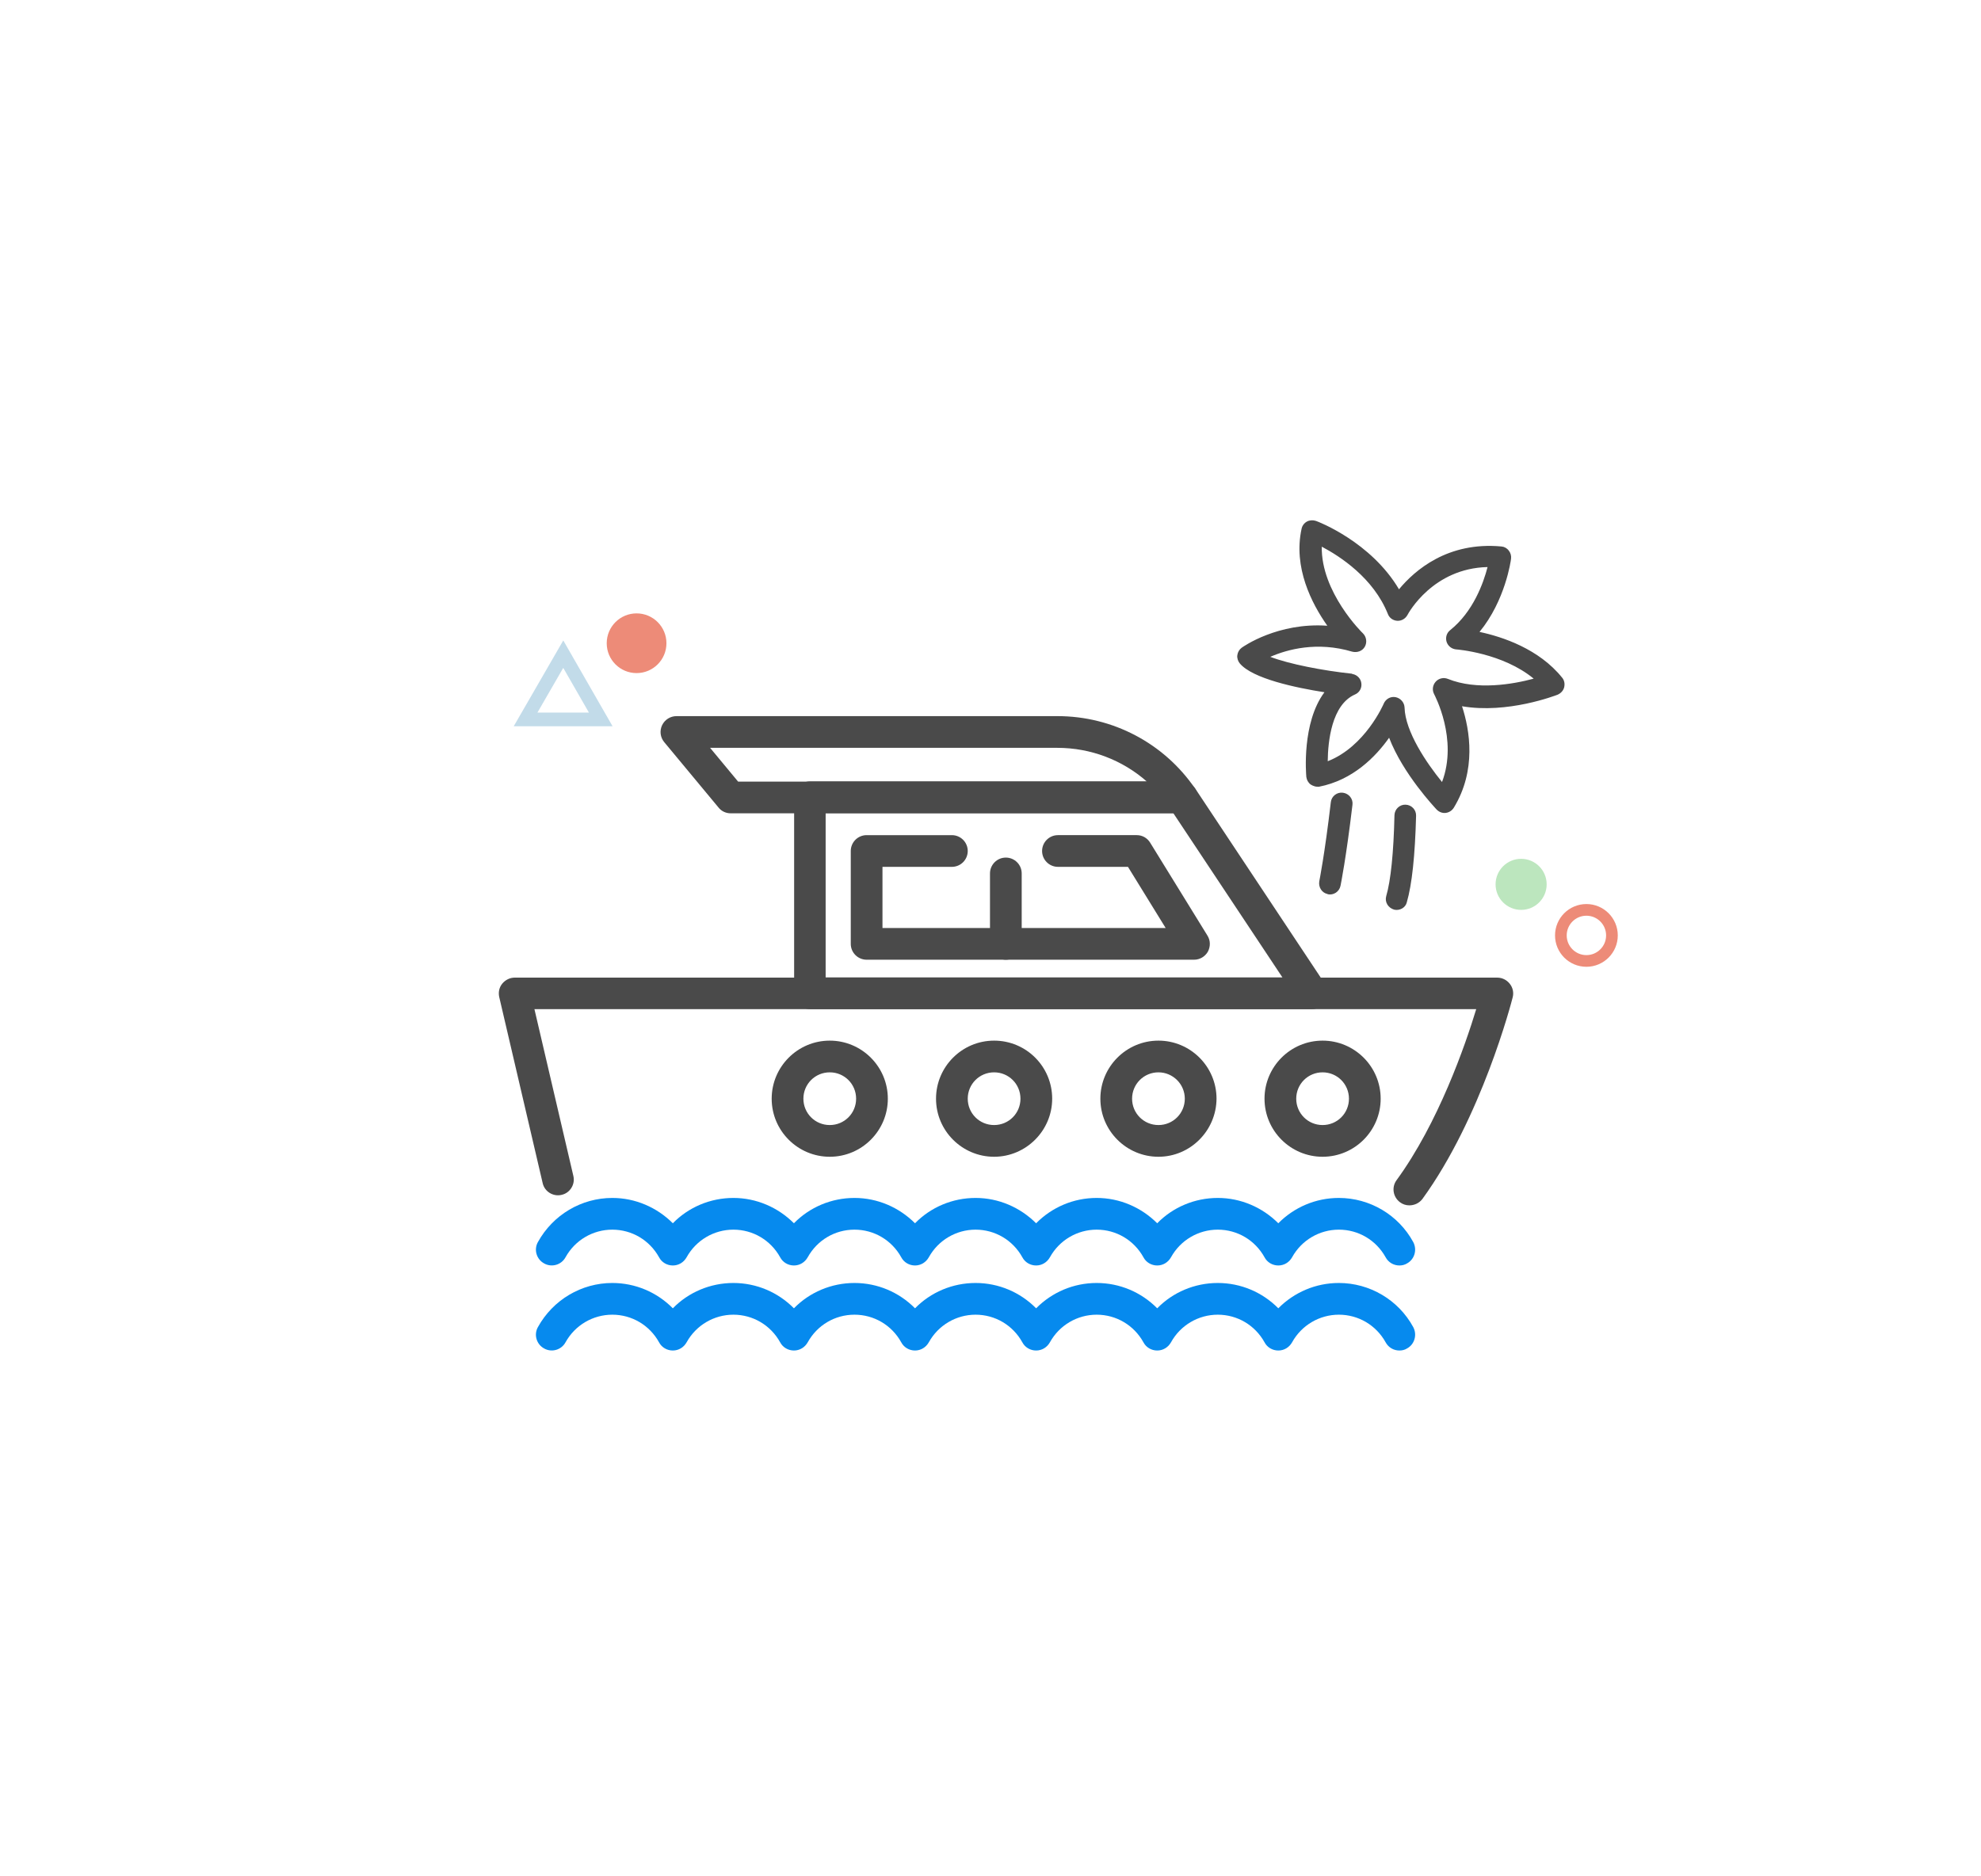 <?xml version="1.0" encoding="utf-8"?>
<!-- Generator: Adobe Illustrator 27.5.0, SVG Export Plug-In . SVG Version: 6.00 Build 0)  -->
<svg version="1.1" id="_x3C_Layer_x3E_" xmlns="http://www.w3.org/2000/svg" xmlns:xlink="http://www.w3.org/1999/xlink" x="0px"
	 y="0px" viewBox="0 0 96.19 91.11" style="enable-background:new 0 0 96.19 91.11;" xml:space="preserve">
<style type="text/css">
	.st0{fill:#FFFFFF;}
	.st1{fill:#FFDDAF;}
	.st2{fill:#F3F0FF;}
	.st3{fill:#ECE8FF;}
	.st4{fill:#FAE8DC;}
	.st5{fill:#F0EFFF;}
	.st6{fill:#B9B6EC;}
	.st7{fill:#D9D4F9;}
	.st8{fill:#FFCB80;}
	.st9{fill:#E4DEFF;}
	.st10{fill:#E0DCF7;}
	.st11{opacity:0.5;}
	.st12{opacity:0.4;}
	.st13{fill:#F2F1FF;}
	.st14{fill:#F1EEFF;}
	.st15{fill:#FFB46A;}
	.st16{fill:#403672;}
	.st17{fill:#F14E3F;}
	.st18{fill:#FF6A51;}
	.st19{fill:#2D265C;}
	.st20{fill:#FAC6B0;}
	.st21{fill:#FB9071;}
	.st22{fill:#22263F;}
	.st23{fill:#2A2C4B;}
	.st24{fill:#8980ED;}
	.st25{fill:#262F36;}
	.st26{fill:#F3BAA3;}
	.st27{fill:#FFBE61;}
	.st28{fill:#FF9F51;}
	.st29{fill:#7671DB;}
	.st30{fill:#E5E6F0;}
	.st31{fill:#BBD9B9;}
	.st32{fill:#D1E6D0;}
	.st33{fill:#A4CDA2;}
	.st34{fill:#8EC18B;}
	.st35{fill:#B4B5D6;}
	.st36{fill:#F66569;}
	.st37{fill:#4D4D80;}
	.st38{fill:#6667AA;}
	.st39{fill:#8484BB;}
	.st40{fill:#E7F1F9;}
	.st41{fill:#D8E6FF;}
	.st42{opacity:0.7;fill:#97BBFF;}
	.st43{fill:#DBE9FF;}
	.st44{opacity:0.5;fill:#BEDBFF;}
	.st45{fill:#BECDFF;}
	.st46{fill:#0B3563;}
	.st47{fill:#96BFF7;}
	.st48{fill:#FF8632;}
	.st49{fill:#FF7B35;}
	.st50{fill:#10477B;}
	.st51{fill:#EE5F19;}
	.st52{fill:#FFAD73;}
	.st53{fill:#FB9E38;}
	.st54{fill:#E55F00;}
	.st55{fill:#6B97F5;}
	.st56{fill:#4680E0;}
	.st57{fill:#083057;}
	.st58{fill:#0D458D;}
	.st59{fill:#1E3865;}
	.st60{fill:#F38E4E;}
	.st61{fill:#FFE0C5;}
	.st62{fill:#2D3554;}
	.st63{fill:#D3E0FF;}
	.st64{fill:#25468E;}
	.st65{fill:#F18018;}
	.st66{fill:#FF902B;}
	.st67{opacity:0.5;fill:#EF7100;}
	.st68{fill:#2C5CB3;}
	.st69{fill:#E6EEFF;}
	.st70{fill:#FF9123;}
	.st71{fill:#F9BA85;}
	.st72{opacity:0.5;fill:#F0B889;}
	.st73{fill:#A8C1FF;}
	.st74{fill:#8DAEF0;}
	.st75{fill:#3D0046;}
	.st76{fill:#9F0070;}
	.st77{fill:#4A4A4A;}
	.st78{fill:#068AEE;}
	.st79{fill:#068AEE;stroke:#068AEE;stroke-width:0.5;stroke-miterlimit:10;}
	.st80{fill:#4A4A4A;stroke:#4A4A4A;stroke-width:0.25;stroke-miterlimit:10;}
	.st81{fill:#ED8B78;stroke:#ED8B78;stroke-width:0.25;stroke-miterlimit:10;}
	.st82{fill:#C2DBE9;}
	.st83{fill:#BCE6BE;}
	.st84{fill:#ED8B78;}
	.st85{fill:none;stroke:#ED8B78;stroke-width:2;stroke-linecap:round;stroke-miterlimit:10;}
	.st86{fill:none;stroke:#C2DBE9;stroke-width:2;stroke-linecap:round;stroke-miterlimit:10;}
	.st87{fill:none;stroke:#BCE6BE;stroke-width:2;stroke-linecap:round;stroke-miterlimit:10;}
	.st88{fill:none;stroke:#ED8B78;stroke-linecap:round;stroke-miterlimit:10;}
	.st89{fill:none;stroke:#BCE6BE;stroke-linecap:round;stroke-miterlimit:10;}
	.st90{fill:none;stroke:#ED8B78;stroke-miterlimit:10;}
	.st91{fill:#464646;}
	.st92{fill:#3168CC;}
	.st93{stroke:#068AEE;stroke-width:0.5;stroke-miterlimit:10;}
	.st94{fill:#FFFFFF;stroke:#068AEE;stroke-width:0.5;stroke-miterlimit:10;}
	.st95{fill:none;stroke:#ED8B78;stroke-width:1.027;stroke-linecap:round;stroke-miterlimit:10;}
	.st96{fill:none;stroke:#C2DBE9;stroke-width:1.027;stroke-linecap:round;stroke-miterlimit:10;}
	.st97{fill:none;stroke:#BCE6BE;stroke-width:1.027;stroke-linecap:round;stroke-miterlimit:10;}
	.st98{fill:none;stroke:#3168CC;stroke-width:1.027;stroke-linecap:round;stroke-miterlimit:10;}
	.st99{fill:none;stroke:#ED8B78;stroke-width:0.567;stroke-linecap:round;stroke-miterlimit:10;}
	.st100{fill:none;stroke:#C2DBE9;stroke-width:0.567;stroke-miterlimit:10;}
	.st101{fill:none;stroke:#BCE6BE;stroke-width:0.567;stroke-linecap:round;stroke-miterlimit:10;}
	.st102{fill:none;stroke:#C2DBE9;stroke-width:0.665;stroke-linecap:round;stroke-miterlimit:10;}
</style>
<g>
	<path class="st77" d="M68.43,58.54c-0.16,0-0.32-0.05-0.45-0.15c-0.34-0.25-0.42-0.73-0.17-1.07c2.03-2.78,3.34-6.56,3.87-8.31
		H25.95l1.89,8.1c0.1,0.41-0.16,0.83-0.57,0.92c-0.41,0.1-0.83-0.16-0.92-0.57l-2.11-9.04c-0.05-0.23,0-0.47,0.15-0.65
		c0.15-0.18,0.37-0.29,0.6-0.29H72.7c0.24,0,0.46,0.11,0.61,0.3c0.15,0.19,0.2,0.43,0.14,0.66c-0.06,0.24-1.51,5.84-4.39,9.8
		C68.9,58.44,68.67,58.54,68.43,58.54z"/>
	<path class="st77" d="M63.71,49.01H39.33c-0.42,0-0.77-0.34-0.77-0.77v-9.52c0-0.42,0.34-0.77,0.77-0.77h18.06
		c0.26,0,0.5,0.13,0.64,0.34l6.32,9.52c0.16,0.24,0.17,0.54,0.04,0.79C64.25,48.86,63.99,49.01,63.71,49.01z M40.09,47.47h22.18
		l-5.3-7.98H40.09V47.47z"/>
	<path class="st77" d="M40.29,56.18c-1.55,0-2.82-1.26-2.82-2.82c0-1.55,1.26-2.82,2.82-2.82c1.55,0,2.82,1.26,2.82,2.82
		C43.11,54.91,41.85,56.18,40.29,56.18z M40.29,52.08c-0.71,0-1.28,0.57-1.28,1.28c0,0.71,0.57,1.28,1.28,1.28
		c0.71,0,1.28-0.57,1.28-1.28C41.57,52.65,41,52.08,40.29,52.08z"/>
	<path class="st77" d="M48.27,56.18c-1.55,0-2.82-1.26-2.82-2.82c0-1.55,1.26-2.82,2.82-2.82s2.82,1.26,2.82,2.82
		C51.09,54.91,49.82,56.18,48.27,56.18z M48.27,52.08c-0.71,0-1.28,0.57-1.28,1.28c0,0.71,0.57,1.28,1.28,1.28
		c0.71,0,1.28-0.57,1.28-1.28C49.55,52.65,48.98,52.08,48.27,52.08z"/>
	<path class="st77" d="M56.25,56.18c-1.55,0-2.82-1.26-2.82-2.82c0-1.55,1.26-2.82,2.82-2.82c1.55,0,2.82,1.26,2.82,2.82
		C59.06,54.91,57.8,56.18,56.25,56.18z M56.25,52.08c-0.71,0-1.28,0.57-1.28,1.28c0,0.71,0.57,1.28,1.28,1.28
		c0.71,0,1.28-0.57,1.28-1.28C57.53,52.65,56.95,52.08,56.25,52.08z"/>
	<path class="st77" d="M64.22,56.18c-1.55,0-2.82-1.26-2.82-2.82c0-1.55,1.26-2.82,2.82-2.82c1.55,0,2.82,1.26,2.82,2.82
		C67.04,54.91,65.78,56.18,64.22,56.18z M64.22,52.08c-0.71,0-1.28,0.57-1.28,1.28c0,0.71,0.57,1.28,1.28,1.28
		c0.71,0,1.28-0.57,1.28-1.28C65.5,52.65,64.93,52.08,64.22,52.08z"/>
	<path class="st77" d="M57.39,39.5H35.48c-0.23,0-0.45-0.1-0.59-0.28l-2.64-3.18c-0.19-0.23-0.23-0.55-0.1-0.82
		c0.13-0.27,0.4-0.44,0.7-0.44h18.5c2.67,0,5.17,1.31,6.68,3.52c0.16,0.24,0.18,0.54,0.05,0.79C57.94,39.34,57.68,39.5,57.39,39.5z
		 M35.84,37.96h19.85c-1.19-1.05-2.73-1.64-4.35-1.64H34.48L35.84,37.96z"/>
	<path class="st77" d="M57.98,46.61H42.08c-0.42,0-0.77-0.34-0.77-0.77v-4.51c0-0.42,0.34-0.77,0.77-0.77h4.14
		c0.42,0,0.77,0.34,0.77,0.77c0,0.42-0.34,0.77-0.77,0.77h-3.37v2.97H56.6l-1.83-2.97h-3.4c-0.42,0-0.77-0.34-0.77-0.77
		c0-0.42,0.34-0.77,0.77-0.77h3.83c0.27,0,0.51,0.14,0.65,0.37l2.78,4.51c0.15,0.24,0.15,0.53,0.02,0.78
		C58.51,46.46,58.26,46.61,57.98,46.61z"/>
	<path class="st77" d="M48.84,46.61c-0.42,0-0.77-0.34-0.77-0.77v-3.42c0-0.42,0.34-0.77,0.77-0.77c0.42,0,0.77,0.34,0.77,0.77v3.42
		C49.61,46.27,49.27,46.61,48.84,46.61z"/>
	<path class="st78" d="M67.95,61.46c-0.27,0-0.53-0.14-0.67-0.4c-0.46-0.83-1.32-1.34-2.27-1.34c-0.94,0-1.81,0.51-2.27,1.34
		c-0.14,0.25-0.39,0.4-0.67,0.4c-0.28,0-0.54-0.15-0.67-0.4c-0.46-0.83-1.32-1.34-2.27-1.34c-0.94,0-1.81,0.51-2.27,1.34
		c-0.14,0.25-0.39,0.4-0.67,0.4c-0.28,0-0.54-0.15-0.67-0.4c-0.46-0.83-1.32-1.34-2.27-1.34c-0.94,0-1.81,0.51-2.27,1.34
		c-0.14,0.25-0.39,0.4-0.67,0.4c-0.28,0-0.54-0.15-0.67-0.4c-0.46-0.83-1.32-1.34-2.27-1.34c-0.94,0-1.81,0.51-2.27,1.34
		c-0.14,0.25-0.39,0.4-0.67,0.4c-0.28,0-0.54-0.15-0.67-0.4c-0.46-0.83-1.32-1.34-2.27-1.34s-1.81,0.51-2.27,1.34
		c-0.14,0.25-0.39,0.4-0.67,0.4c-0.28,0-0.54-0.15-0.67-0.4c-0.46-0.83-1.32-1.34-2.27-1.34c-0.94,0-1.81,0.51-2.27,1.34
		c-0.14,0.25-0.39,0.4-0.67,0.4s-0.54-0.15-0.67-0.4c-0.46-0.83-1.32-1.34-2.27-1.34c-0.94,0-1.81,0.51-2.27,1.34
		c-0.2,0.37-0.67,0.51-1.04,0.3c-0.37-0.2-0.51-0.67-0.3-1.04c0.73-1.32,2.11-2.14,3.61-2.14c1.12,0,2.17,0.46,2.94,1.23
		c0.76-0.78,1.82-1.23,2.94-1.23c1.12,0,2.17,0.46,2.94,1.23c0.76-0.78,1.82-1.23,2.94-1.23c1.12,0,2.17,0.46,2.94,1.23
		c0.76-0.78,1.82-1.23,2.94-1.23c1.12,0,2.17,0.46,2.94,1.23c0.77-0.78,1.82-1.23,2.94-1.23c1.12,0,2.17,0.46,2.94,1.23
		c0.76-0.78,1.82-1.23,2.94-1.23c1.12,0,2.17,0.46,2.94,1.23c0.77-0.78,1.82-1.23,2.94-1.23c1.5,0,2.89,0.82,3.61,2.14
		c0.2,0.37,0.07,0.84-0.3,1.04C68.21,61.43,68.08,61.46,67.95,61.46z"/>
	<path class="st78" d="M67.95,65.59c-0.27,0-0.53-0.14-0.67-0.4c-0.46-0.83-1.32-1.34-2.27-1.34c-0.94,0-1.81,0.51-2.27,1.34
		c-0.14,0.25-0.39,0.4-0.67,0.4c-0.28,0-0.54-0.15-0.67-0.4c-0.46-0.83-1.32-1.34-2.27-1.34c-0.94,0-1.81,0.51-2.27,1.34
		c-0.14,0.25-0.39,0.4-0.67,0.4c-0.28,0-0.54-0.15-0.67-0.4c-0.46-0.83-1.32-1.34-2.27-1.34c-0.94,0-1.81,0.51-2.27,1.34
		c-0.14,0.25-0.39,0.4-0.67,0.4c-0.28,0-0.54-0.15-0.67-0.4c-0.46-0.83-1.32-1.34-2.27-1.34c-0.94,0-1.81,0.51-2.27,1.34
		c-0.14,0.25-0.39,0.4-0.67,0.4c-0.28,0-0.54-0.15-0.67-0.4c-0.46-0.83-1.32-1.34-2.27-1.34s-1.81,0.51-2.27,1.34
		c-0.14,0.25-0.39,0.4-0.67,0.4c-0.28,0-0.54-0.15-0.67-0.4c-0.46-0.83-1.32-1.34-2.27-1.34c-0.94,0-1.81,0.51-2.27,1.34
		c-0.14,0.25-0.39,0.4-0.67,0.4s-0.54-0.15-0.67-0.4c-0.46-0.83-1.32-1.34-2.27-1.34c-0.94,0-1.81,0.51-2.27,1.34
		c-0.2,0.37-0.67,0.51-1.04,0.3c-0.37-0.2-0.51-0.67-0.3-1.04c0.73-1.32,2.11-2.14,3.61-2.14c1.12,0,2.17,0.45,2.94,1.23
		c0.76-0.78,1.82-1.23,2.94-1.23c1.12,0,2.17,0.45,2.94,1.23c0.76-0.78,1.82-1.23,2.94-1.23c1.12,0,2.17,0.45,2.94,1.23
		c0.76-0.78,1.82-1.23,2.94-1.23c1.12,0,2.17,0.45,2.94,1.23c0.77-0.78,1.82-1.23,2.94-1.23c1.12,0,2.17,0.45,2.94,1.23
		c0.76-0.78,1.82-1.23,2.94-1.23c1.12,0,2.17,0.45,2.94,1.23c0.77-0.78,1.82-1.23,2.94-1.23c1.5,0,2.89,0.82,3.61,2.14
		c0.2,0.37,0.07,0.84-0.3,1.04C68.21,65.56,68.08,65.59,67.95,65.59z"/>
</g>
<g>
	<path class="st77" d="M67.7,44.18c-0.31-0.09-0.47-0.38-0.39-0.66c0.22-0.75,0.36-2.11,0.4-3.93c0.01-0.29,0.25-0.52,0.54-0.51
		c0.29,0.01,0.52,0.25,0.51,0.54c-0.05,1.93-0.2,3.34-0.45,4.2C68.25,44.08,67.97,44.24,67.7,44.18z"/>
	<path class="st77" d="M64.46,43.42c-0.28-0.06-0.45-0.34-0.4-0.62c0-0.01,0.26-1.28,0.56-3.84c0.03-0.29,0.3-0.5,0.59-0.46
		c0.29,0.04,0.5,0.3,0.46,0.59c-0.31,2.61-0.57,3.88-0.58,3.93c-0.06,0.29-0.34,0.47-0.62,0.41C64.47,43.42,64.46,43.42,64.46,43.42
		z"/>
	<path class="st77" d="M63.84,38.19c-0.07-0.02-0.14-0.05-0.2-0.09c-0.12-0.09-0.19-0.22-0.21-0.37c-0.01-0.13-0.23-2.62,0.88-4.11
		c-1.4-0.22-3.49-0.66-4.11-1.4c-0.09-0.11-0.14-0.26-0.12-0.4c0.02-0.15,0.1-0.28,0.21-0.36c0.08-0.06,1.76-1.24,4.16-1.07
		c-0.77-1.09-1.66-2.84-1.25-4.71c0.03-0.15,0.13-0.28,0.26-0.35c0.13-0.07,0.29-0.08,0.44-0.03c0.12,0.04,2.67,1.02,4.03,3.32
		c0.77-0.93,2.37-2.32,4.97-2.08c0.14,0.01,0.27,0.08,0.36,0.2c0.09,0.11,0.13,0.26,0.11,0.4c-0.01,0.1-0.28,2.03-1.53,3.55
		c1.13,0.24,2.89,0.83,4.01,2.22c0.11,0.13,0.14,0.3,0.1,0.47c-0.04,0.16-0.16,0.29-0.32,0.36c-0.11,0.04-2.43,0.94-4.64,0.56
		c0.38,1.16,0.71,3.11-0.4,4.93c-0.09,0.14-0.23,0.23-0.39,0.25c-0.16,0.02-0.32-0.04-0.44-0.16c-0.08-0.09-1.63-1.72-2.31-3.49
		c-0.65,0.92-1.76,2.06-3.41,2.38C63.99,38.21,63.91,38.21,63.84,38.19z M65.7,32.74c0.21,0.05,0.37,0.22,0.4,0.43
		c0.04,0.24-0.09,0.47-0.31,0.56c-1.13,0.5-1.31,2.27-1.32,3.24c1.82-0.71,2.71-2.77,2.72-2.8c0.1-0.23,0.34-0.36,0.58-0.31
		c0.24,0.05,0.42,0.26,0.43,0.5c0.03,1.17,1.07,2.7,1.82,3.62c0.79-2.09-0.37-4.23-0.38-4.26c-0.11-0.2-0.08-0.44,0.07-0.61
		c0.15-0.17,0.39-0.22,0.59-0.14c1.41,0.57,3.17,0.26,4.17-0.01c-1.51-1.25-3.74-1.42-3.76-1.42c-0.22-0.02-0.4-0.16-0.47-0.37
		c-0.06-0.21,0-0.43,0.18-0.57c1.11-0.89,1.61-2.28,1.81-3.06c-2.65,0.06-3.84,2.23-3.89,2.33c-0.1,0.18-0.29,0.29-0.49,0.28
		c-0.21-0.01-0.39-0.14-0.46-0.33c-0.7-1.75-2.32-2.8-3.21-3.27c-0.04,2.21,1.97,4.19,2,4.21c0.17,0.17,0.21,0.44,0.09,0.65
		c-0.12,0.21-0.37,0.3-0.61,0.24c-1.71-0.51-3.15-0.11-3.98,0.25c0.91,0.35,2.55,0.67,3.97,0.82C65.66,32.74,65.68,32.74,65.7,32.74
		z"/>
</g>
<circle class="st99" cx="77.03" cy="45.43" r="1.24"/>
<circle class="st83" cx="73.86" cy="42.95" r="1.24"/>
<circle class="st84" cx="30.91" cy="31.24" r="1.45"/>
<polygon class="st102" points="27.35,31.77 25.52,34.94 29.17,34.94 "/>
</svg>
